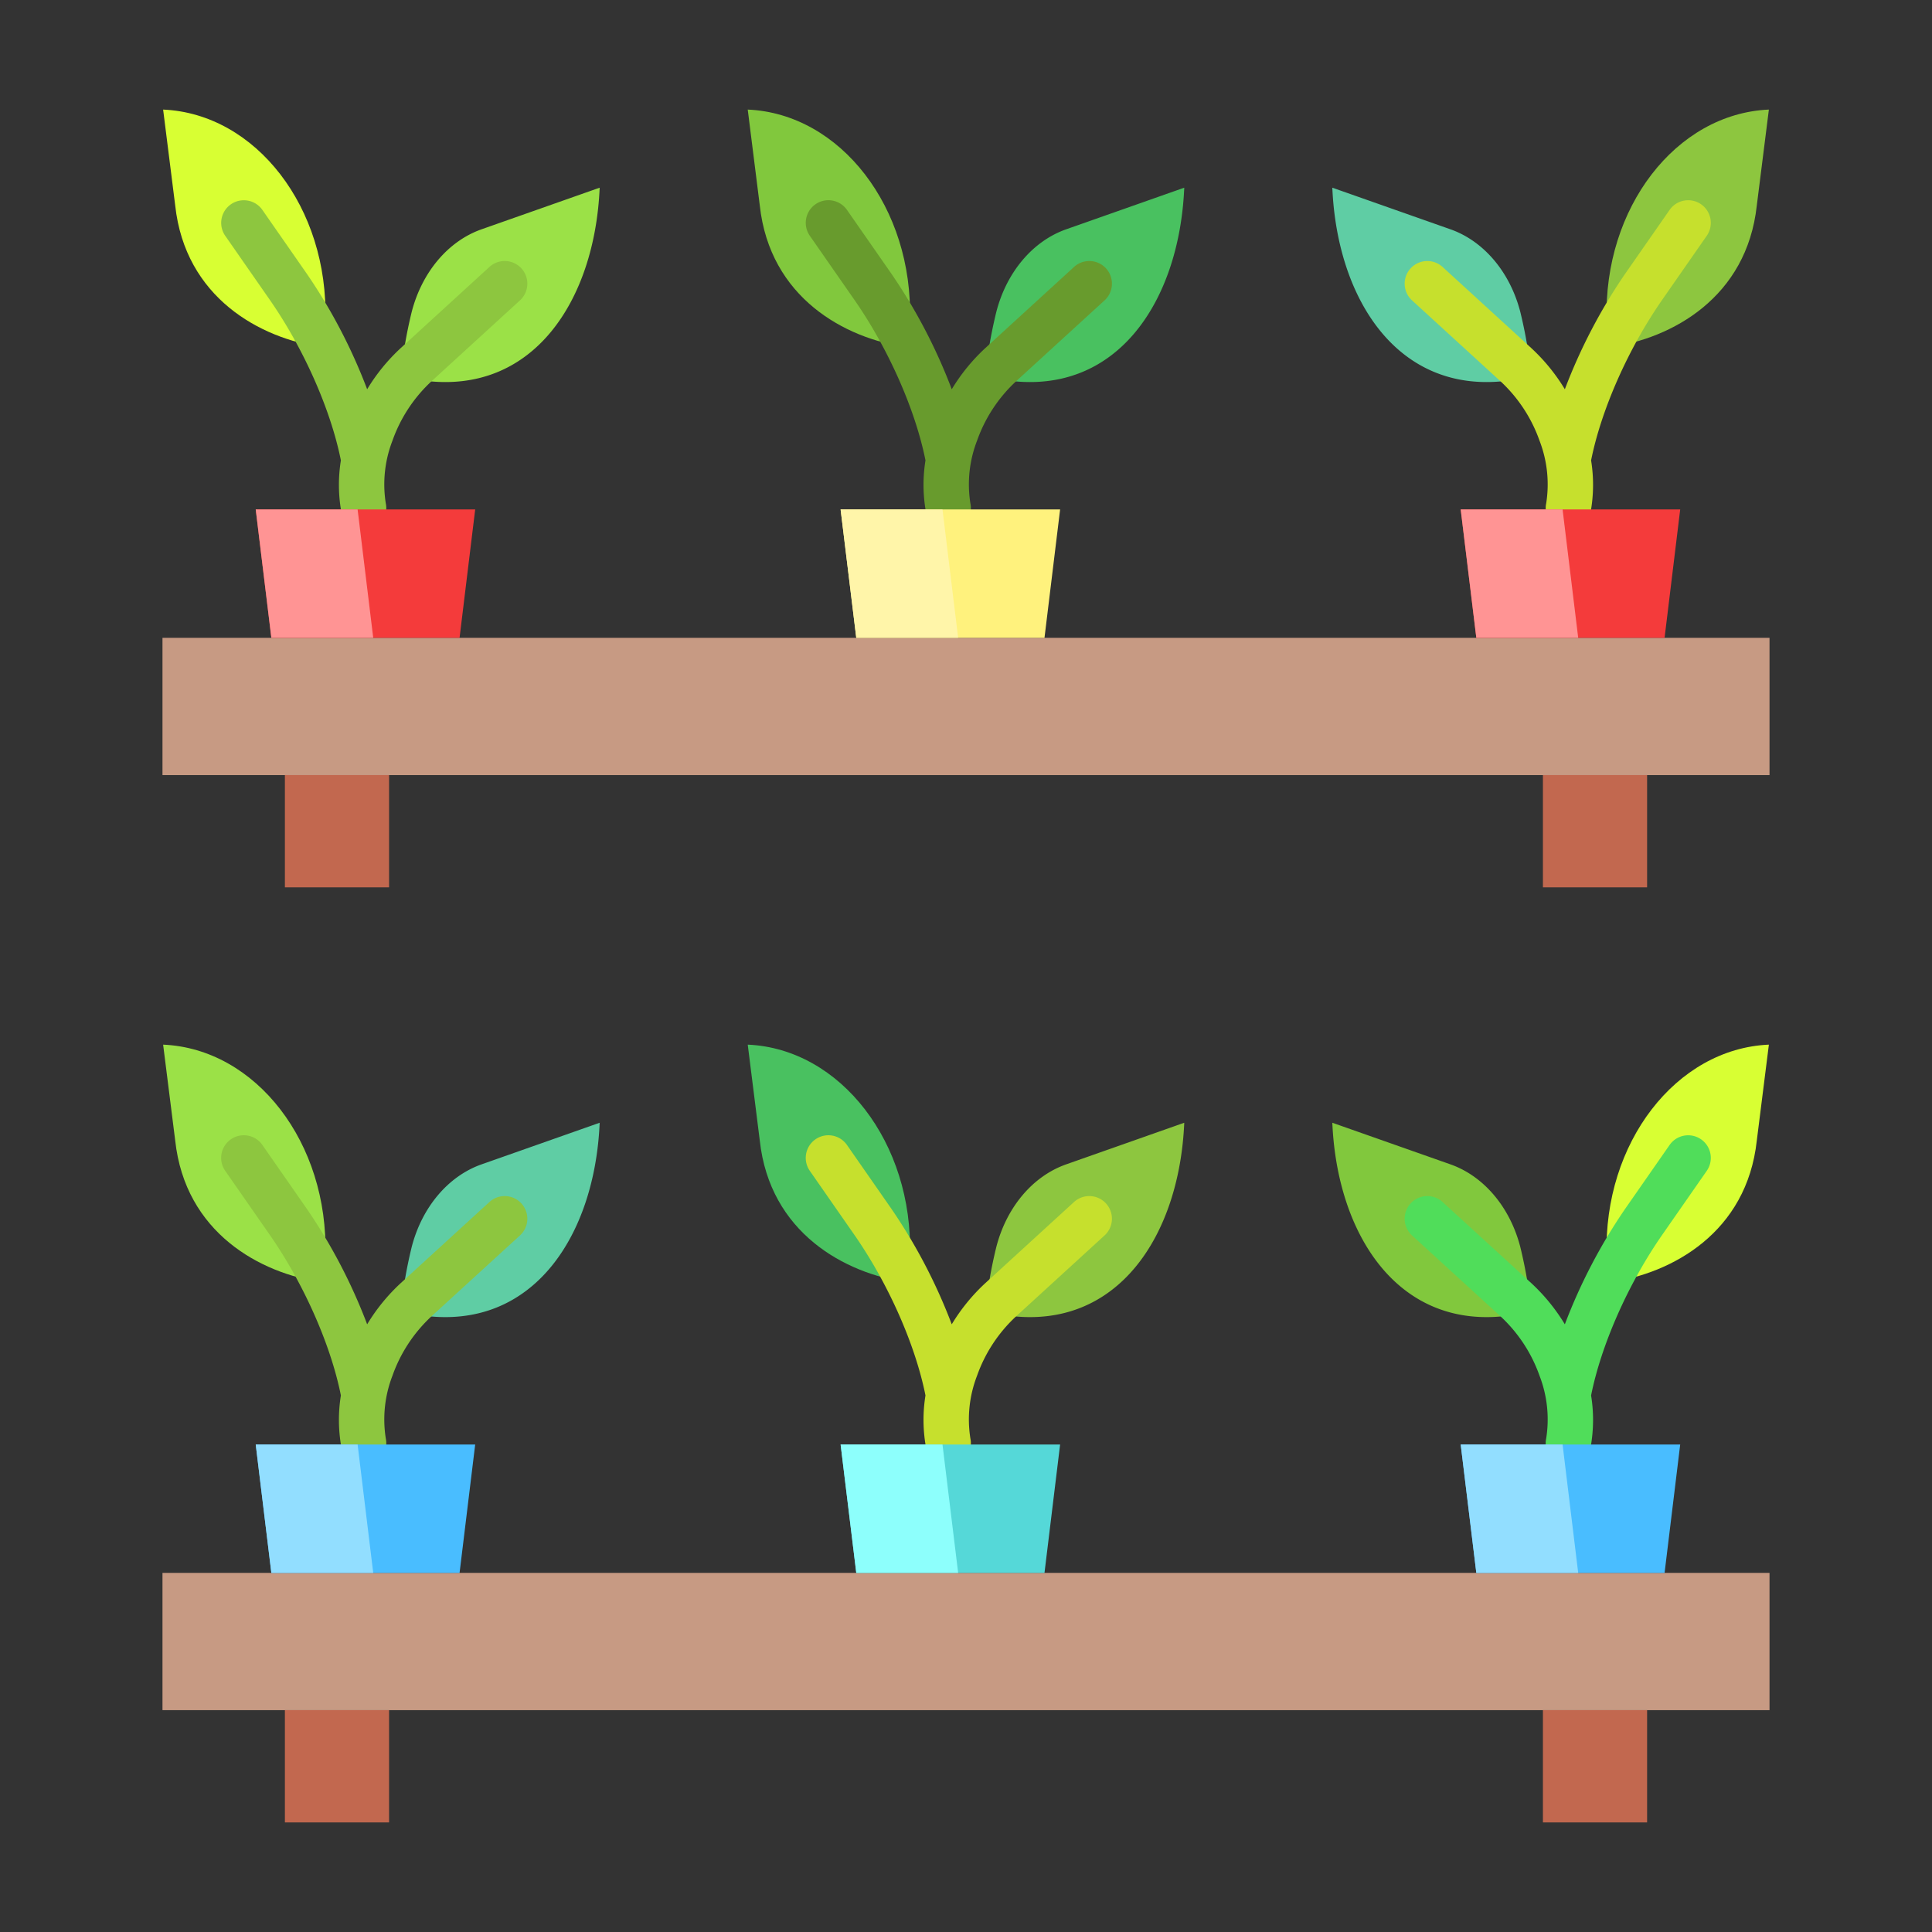 <?xml version="1.0" encoding="UTF-8"?> <svg xmlns="http://www.w3.org/2000/svg" id="Layer_1" height="512" viewBox="0 0 512 512" width="512" data-name="Layer 1"><rect x="0" y="0" width="512" height="512" fill="#333333" stroke="none"/><path d="m43.06 416.83h425.88v36.38h-425.88z" fill="#c79a83"></path><path d="m426.09 339.88c-.03 0-.06.01-.09.01l-.22-7.19c-.89-29.77 18.35-54.78 42.99-55.86l-3.2 25.41c-2.65 24.41-22.51 35.25-38.94 37.55-.18.03-.36.05-.54.08z" fill="#d8ff33"></path><path d="m405.43 348.29-5.47.34c-29.34 4.01-45.61-21.34-46.88-51.09l31.31 11.03c8.82 3.11 15.8 11.34 18.52 21.95a124.378 124.378 0 0 1 2.99 17.74z" fill="#81c83d"></path><path d="m261.49 348.29-.47-.03a124.222 124.222 0 0 1 3-17.74c2.71-10.61 9.69-18.84 18.52-21.95l31.3-11.03c-1.27 29.75-17.53 55.1-46.87 51.09z" fill="#8dc63f"></path><path d="m240.84 339.88c-.19-.03-.37-.05-.55-.08-16.43-2.3-36.28-13.14-38.94-37.55l-3.19-25.41c24.63 1.08 43.88 26.09 42.98 55.86l-.21 7.19c-.03 0-.06-.01-.09-.01z" fill="#49c160"></path><path d="m106.57 348.29-.47-.03a124.378 124.378 0 0 1 2.99-17.74c2.72-10.61 9.7-18.84 18.52-21.95l31.31-11.03c-1.27 29.75-17.54 55.1-46.88 51.09z" fill="#5fcda4"></path><path d="m85.91 339.88c-.18-.03-.36-.05-.54-.08-16.43-2.3-36.29-13.14-38.94-37.55l-3.2-25.41c24.64 1.08 43.88 26.09 42.99 55.86l-.22 7.19c-.03 0-.06-.01-.09-.01z" fill="#9be147"></path><path d="m43.06 169.03h425.88v36.38h-425.88z" fill="#c79a83"></path><path d="m405.43 100.49-5.47.34c-29.34 4.01-45.61-21.34-46.88-51.09l31.31 11.03c8.82 3.11 15.8 11.34 18.52 21.95a124.378 124.378 0 0 1 2.99 17.74z" fill="#5fcda4"></path><path d="m426.09 92.08c-.03 0-.06.01-.09.01l-.22-7.19c-.89-29.77 18.35-54.78 42.99-55.86l-3.2 25.41c-2.65 24.41-22.51 35.26-38.94 37.55-.18.03-.36.05-.54.08z" fill="#8dc63f"></path><path d="m261.49 100.49-.47-.03a124.222 124.222 0 0 1 3-17.74c2.71-10.61 9.69-18.84 18.52-21.95l31.3-11.03c-1.27 29.75-17.53 55.1-46.87 51.09z" fill="#49c160"></path><path d="m240.84 92.08c-.19-.03-.37-.05-.55-.08-16.43-2.29-36.28-13.14-38.94-37.55l-3.19-25.41c24.63 1.08 43.88 26.09 42.98 55.86l-.21 7.19c-.03 0-.06-.01-.09-.01z" fill="#81c83d"></path><path d="m106.57 100.49-.47-.03a124.378 124.378 0 0 1 2.99-17.74c2.72-10.61 9.7-18.84 18.52-21.95l31.31-11.03c-1.27 29.75-17.54 55.1-46.88 51.09z" fill="#9be147"></path><path d="m85.91 92.08c-.18-.03-.36-.05-.54-.08-16.43-2.29-36.29-13.14-38.94-37.55l-3.2-25.41c24.64 1.08 43.88 26.09 42.99 55.86l-.22 7.19c-.03 0-.06-.01-.09-.01z" fill="#d8ff33"></path><g fill="#c2684f"><path d="m408.89 453.21h27.61v29.75h-27.61z"></path><path d="m75.5 453.21h27.61v29.75h-27.61z"></path><path d="m408.89 205.41h27.61v29.75h-27.61z"></path><path d="m75.5 205.41h27.61v29.75h-27.61z"></path></g><path d="m284.626 70.748-23.444 21.438a50.12 50.12 0 0 0 -8.957 10.971 145.137 145.137 0 0 0 -15.961-30.569l-11.8-16.952a6 6 0 1 0 -9.85 6.854l11.8 16.953c9.015 12.957 16.173 29.157 18.849 42.557a40.62 40.62 0 0 0 .107 13.59 6 6 0 1 0 11.8-2.16 32.078 32.078 0 0 1 1.76-16.649 39.256 39.256 0 0 1 10.346-15.743l23.448-21.438a6 6 0 1 0 -8.1-8.856z" fill="#689b2d"></path><path d="m450.81 54.138a6 6 0 0 0 -8.352 1.5l-11.8 16.952a145.136 145.136 0 0 0 -15.958 30.567 50.1 50.1 0 0 0 -8.957-10.971l-23.443-21.438a6 6 0 0 0 -8.1 8.856l23.445 21.438a39.26 39.26 0 0 1 10.346 15.744 32.083 32.083 0 0 1 1.759 16.648 6 6 0 1 0 11.8 2.16 40.641 40.641 0 0 0 .107-13.589c2.676-13.4 9.835-29.607 18.849-42.562l11.8-16.953a6 6 0 0 0 -1.496-8.352z" fill="#c6e02d"></path><path d="m293.1 318.926a6 6 0 0 0 -8.477-.379l-23.444 21.437a50.149 50.149 0 0 0 -8.957 10.972 145.137 145.137 0 0 0 -15.961-30.569l-11.8-16.952a6 6 0 1 0 -9.85 6.854l11.8 16.952c9.015 12.955 16.173 29.157 18.849 42.561a40.626 40.626 0 0 0 .107 13.591 6 6 0 1 0 11.8-2.16 32.078 32.078 0 0 1 1.76-16.649 39.267 39.267 0 0 1 10.353-15.744l23.444-21.44a6 6 0 0 0 .376-8.474z" fill="#c6e02d"></path><path d="m450.81 301.937a6 6 0 0 0 -8.352 1.5l-11.8 16.952a145.136 145.136 0 0 0 -15.958 30.567 50.149 50.149 0 0 0 -8.957-10.972l-23.443-21.437a6 6 0 1 0 -8.1 8.855l23.445 21.438a39.281 39.281 0 0 1 10.346 15.744 32.086 32.086 0 0 1 1.759 16.649 6 6 0 1 0 11.8 2.16 40.646 40.646 0 0 0 .107-13.59c2.675-13.4 9.834-29.607 18.849-42.562l11.8-16.952a6 6 0 0 0 -1.496-8.352z" fill="#50dd5a"></path><path d="m138.178 318.926a6 6 0 0 0 -8.477-.379l-23.444 21.437a50.149 50.149 0 0 0 -8.957 10.972 145.136 145.136 0 0 0 -15.962-30.569l-11.8-16.952a6 6 0 1 0 -9.85 6.854l11.8 16.952c9.012 12.959 16.175 29.159 18.85 42.559a40.646 40.646 0 0 0 .107 13.59 6 6 0 1 0 11.8-2.16 32.086 32.086 0 0 1 1.759-16.649 39.281 39.281 0 0 1 10.346-15.744l23.45-21.437a6 6 0 0 0 .378-8.474z" fill="#8dc63f"></path><path d="m129.7 70.748-23.443 21.438a50.1 50.1 0 0 0 -8.957 10.971 145.136 145.136 0 0 0 -15.962-30.569l-11.8-16.952a6 6 0 0 0 -9.85 6.854l11.8 16.953c9.012 12.957 16.174 29.157 18.85 42.562a40.641 40.641 0 0 0 .107 13.589 6 6 0 1 0 11.8-2.16 32.083 32.083 0 0 1 1.759-16.648 39.26 39.26 0 0 1 10.346-15.744l23.45-21.442a6 6 0 1 0 -8.1-8.856z" fill="#8dc63f"></path><path d="m125.93 135.01-4.14 34.02h-49.88l-4.14-34.02z" fill="#f43b3b"></path><path d="m280.94 135.01-4.14 34.02h-49.88l-4.15-34.02z" fill="#fff27d"></path><path d="m445.27 135.01-4.14 34.02h-49.89l-4.14-34.02z" fill="#f43b3b"></path><path d="m67.77 135.01 4.14 34.02h27l-4.14-34.02z" fill="#ff9494"></path><path d="m222.77 135.01 4.15 34.02h27l-4.15-34.02z" fill="#fff5a9"></path><path d="m418.24 169.03-4.14-34.02h-27l4.14 34.02z" fill="#ff9494"></path><path d="m125.93 382.81-4.14 34.02h-49.88l-4.14-34.02z" fill="#49bdff"></path><path d="m280.94 382.81-4.14 34.02h-49.88l-4.15-34.02z" fill="#55d8d8"></path><path d="m445.27 382.81-4.14 34.02h-49.89l-4.14-34.02z" fill="#49bdff"></path><path d="m67.77 382.81 4.14 34.02h27l-4.14-34.02z" fill="#92deff"></path><path d="m222.77 382.81 4.15 34.02h27l-4.15-34.02z" fill="#8dfffc"></path><path d="m387.1 382.81 4.14 34.02h27l-4.14-34.02z" fill="#92deff"></path></svg> 